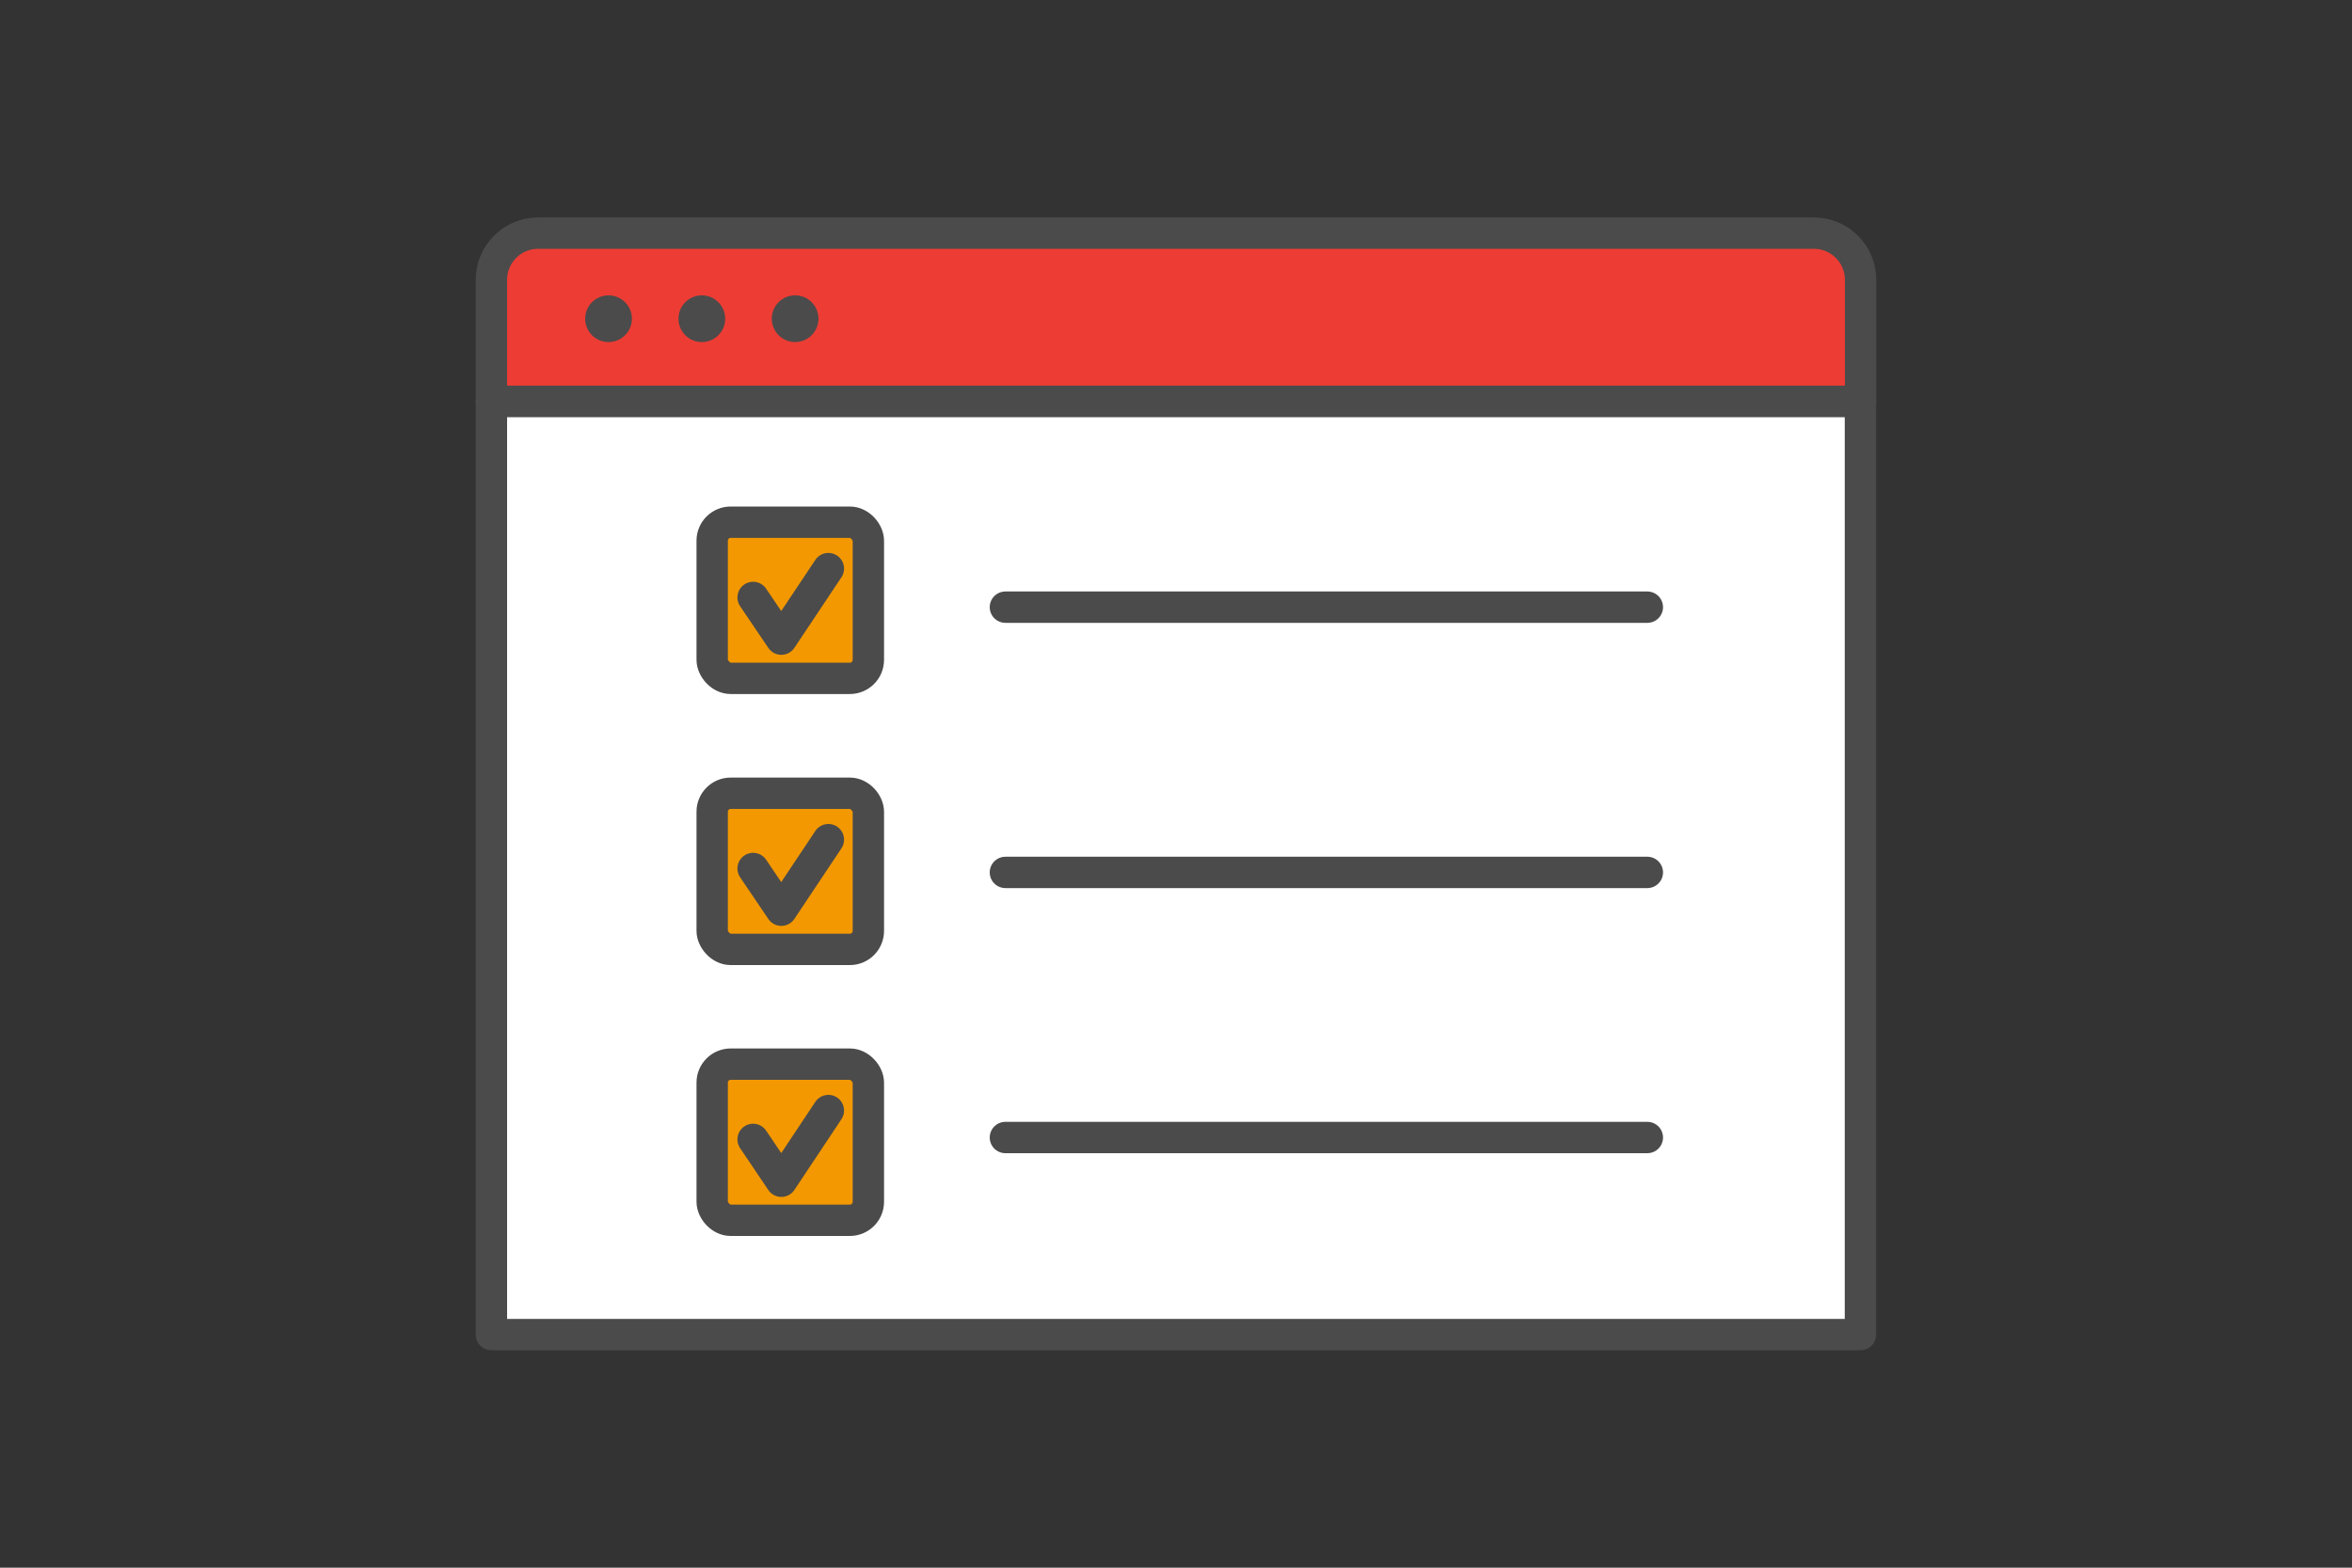 <?xml version="1.0" encoding="UTF-8"?><svg id="_データ" xmlns="http://www.w3.org/2000/svg" viewBox="0 0 150 100"><rect x="0" y="0" width="150" height="100" fill="#333333" stroke="none"/><defs><style>.cls-1{fill:#f39800;}.cls-1,.cls-2,.cls-3,.cls-4{stroke:#4b4b4b;stroke-linecap:round;stroke-linejoin:round;stroke-width:2px;}.cls-2{fill:#ed3c34;}.cls-5,.cls-6{stroke-width:0px;}.cls-5,.cls-3{fill:none;}.cls-6{fill:#4b4b4b;}.cls-4{fill:#fff;}</style></defs><rect class="cls-4" x="31.34" y="25.6" width="87.31" height="59.53"/><path class="cls-2" d="m34.32,14.87h81.36c1.64,0,2.98,1.33,2.98,2.98v7.75H31.34v-7.75c0-1.64,1.33-2.98,2.98-2.98Z"/><rect class="cls-1" x="45.42" y="33.31" width="9.96" height="9.96" rx="1.18" ry="1.18"/><polyline class="cls-3" points="48.03 38.11 49.83 40.77 52.83 36.27"/><rect class="cls-1" x="45.42" y="50.6" width="9.96" height="9.96" rx="1.18" ry="1.18"/><polyline class="cls-3" points="48.03 55.4 49.83 58.06 52.83 53.56"/><rect class="cls-1" x="45.42" y="67.88" width="9.96" height="9.96" rx="1.18" ry="1.18"/><polyline class="cls-3" points="48.03 72.68 49.83 75.35 52.83 70.84"/><line class="cls-3" x1="64.12" y1="38.73" x2="105.06" y2="38.73"/><line class="cls-3" x1="64.12" y1="72.56" x2="105.06" y2="72.56"/><line class="cls-3" x1="64.12" y1="55.65" x2="105.06" y2="55.65"/><circle class="cls-6" cx="50.71" cy="20.33" r="1.49"/><circle class="cls-6" cx="38.81" cy="20.33" r="1.49"/><circle class="cls-6" cx="44.76" cy="20.33" r="1.49"/><rect class="cls-5" x="0" width="150" height="100"/></svg>